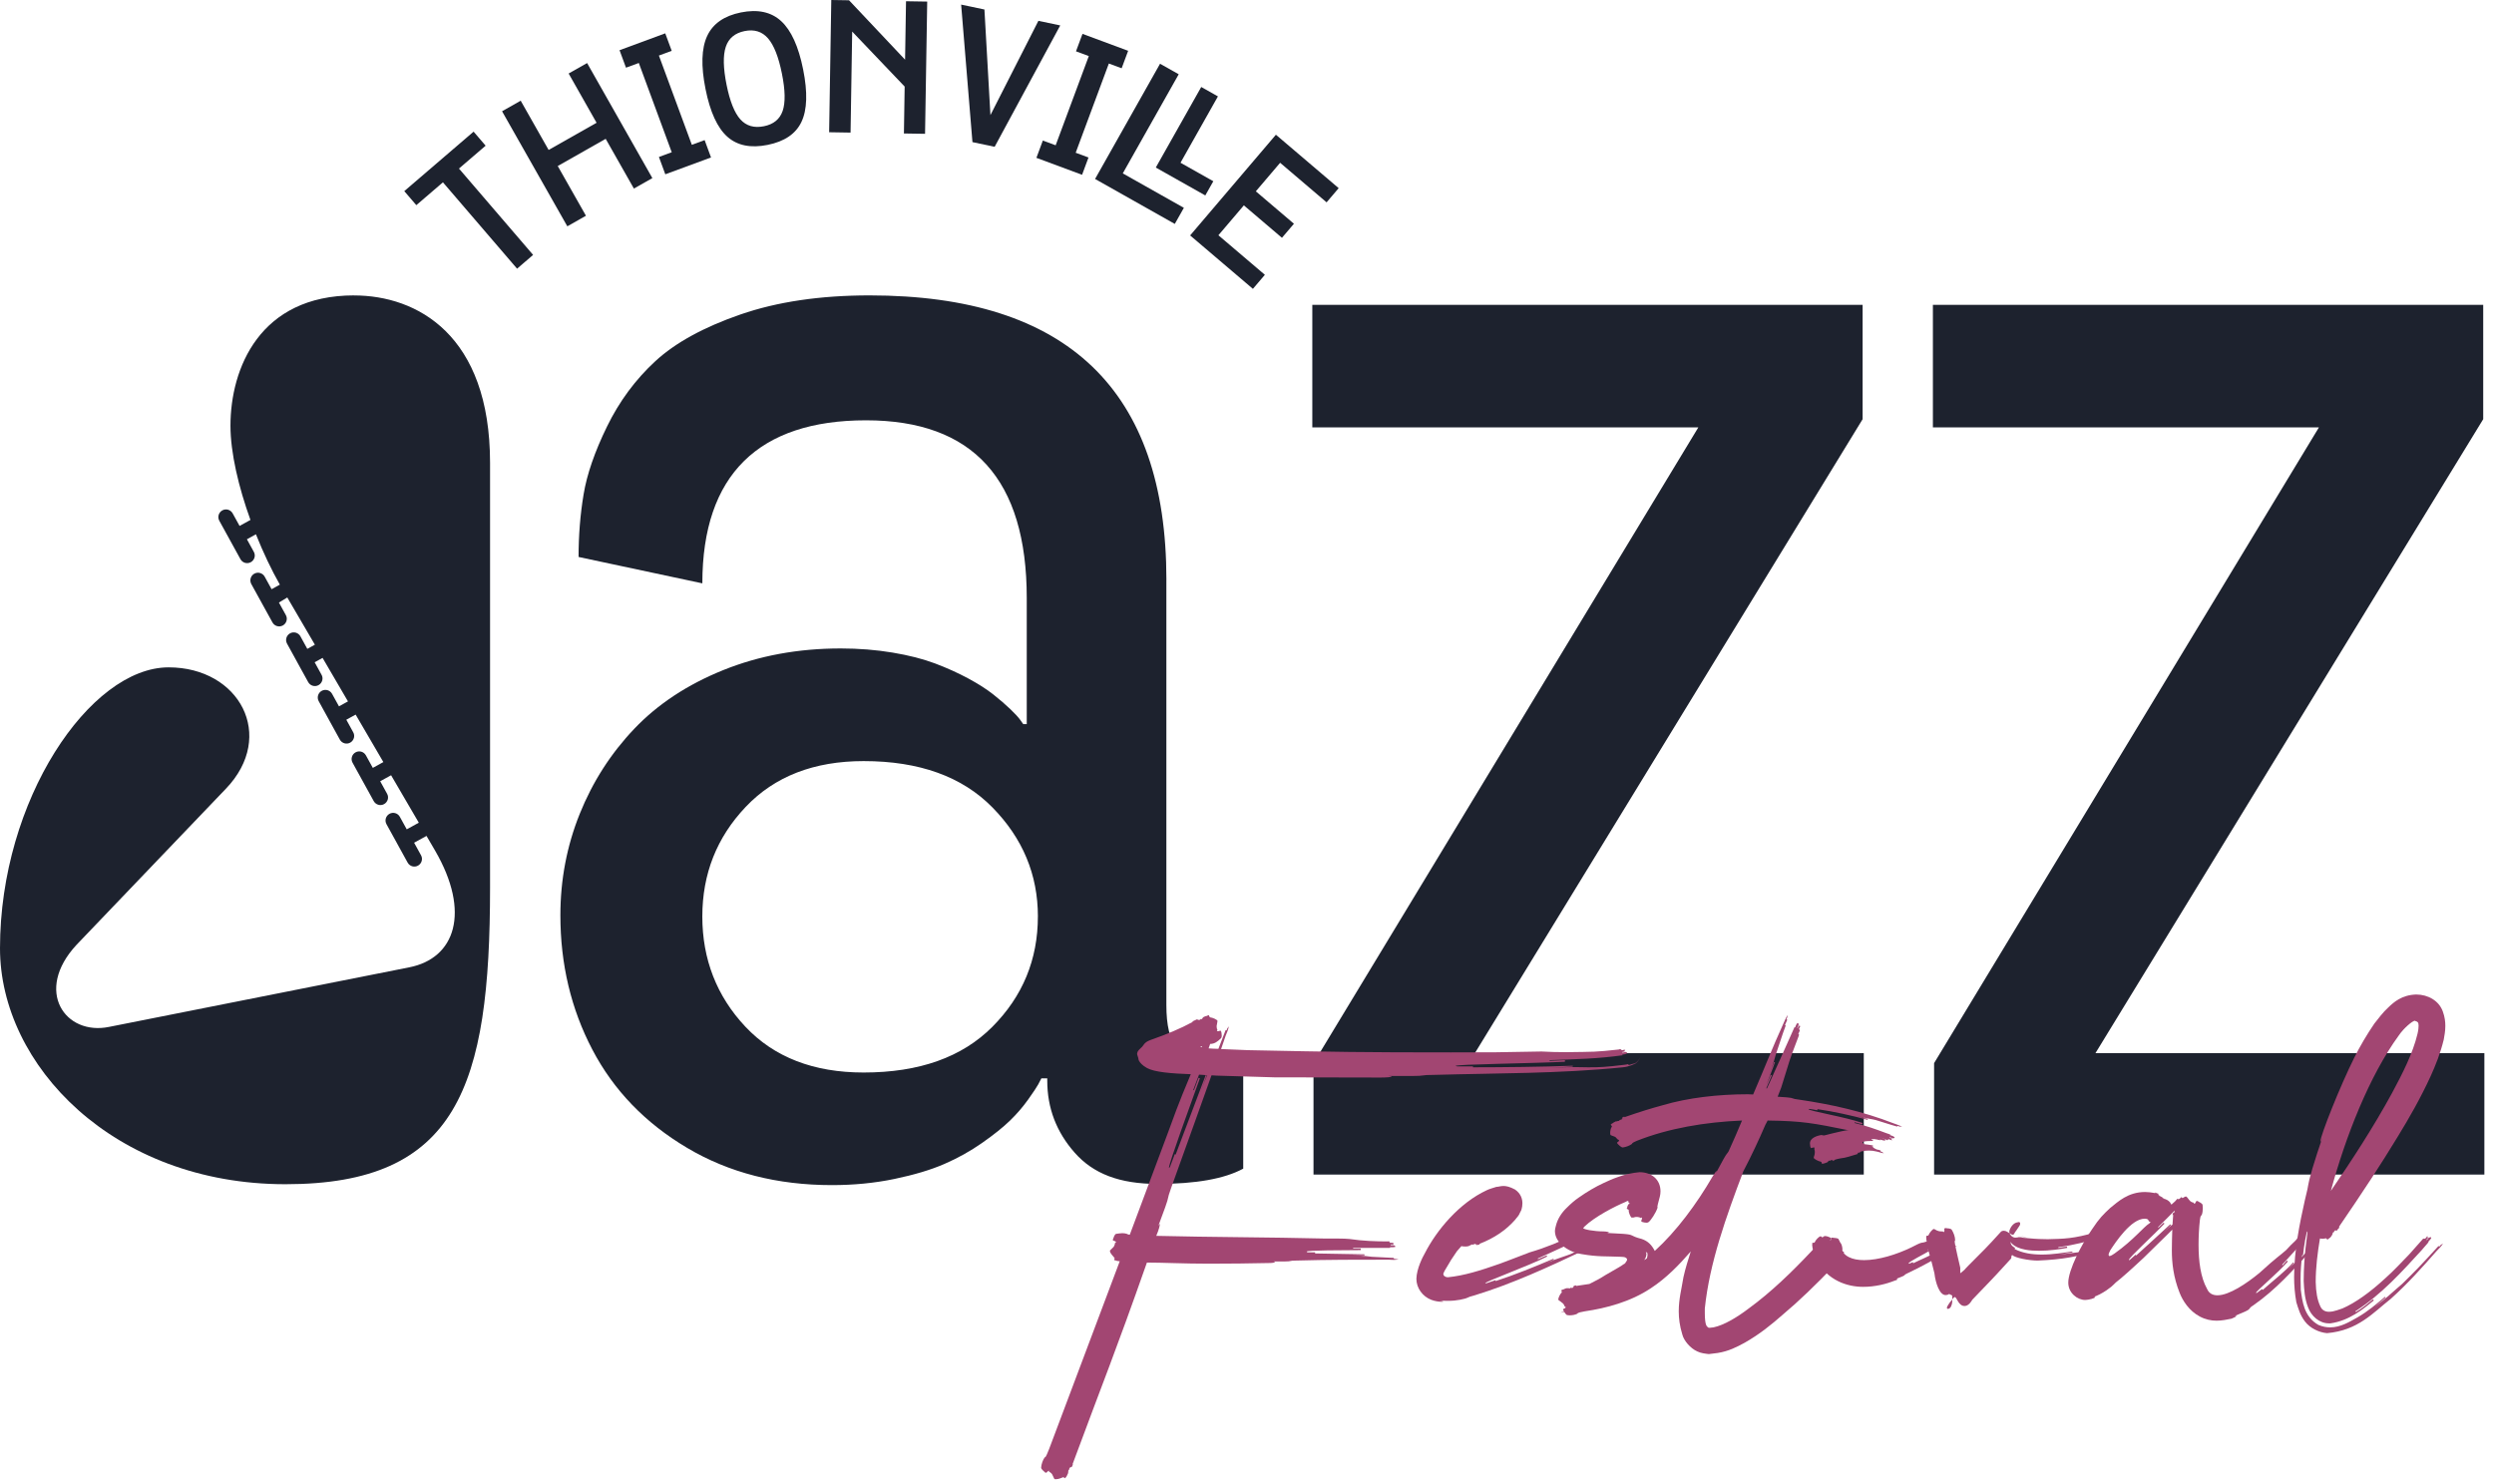 <svg width="215" height="128" viewBox="0 0 215 128" fill="none" xmlns="http://www.w3.org/2000/svg">
<path d="M30.526 25.472C22.388 25.472 19.868 31.771 19.868 36.711C19.868 39.057 20.574 42.02 21.59 44.835L20.653 45.351L20.058 44.271C19.882 43.952 19.482 43.835 19.166 44.011C18.847 44.188 18.73 44.587 18.906 44.904L19.813 46.553C19.813 46.553 19.813 46.558 19.815 46.56C19.815 46.562 19.82 46.565 19.82 46.567L20.729 48.219C20.905 48.538 21.305 48.654 21.621 48.478C21.788 48.388 21.897 48.233 21.943 48.064C21.983 47.907 21.966 47.736 21.881 47.586L21.286 46.503L22.062 46.072C22.692 47.652 23.406 49.149 24.125 50.415L23.413 50.808L22.818 49.727C22.642 49.408 22.242 49.294 21.924 49.468C21.607 49.644 21.491 50.044 21.664 50.363L23.489 53.675C23.666 53.994 24.065 54.108 24.384 53.934C24.551 53.842 24.66 53.689 24.703 53.52C24.744 53.363 24.727 53.192 24.641 53.04L24.046 51.959L24.767 51.522L27.145 55.593L26.492 55.953L25.898 54.872C25.721 54.553 25.322 54.437 25.005 54.613C24.686 54.789 24.57 55.189 24.746 55.505L25.652 57.152C25.652 57.152 25.652 57.159 25.655 57.164C25.655 57.166 25.66 57.169 25.662 57.173L26.569 58.82C26.745 59.139 27.145 59.255 27.461 59.079C27.628 58.989 27.737 58.834 27.782 58.665C27.823 58.508 27.806 58.337 27.72 58.187L27.125 57.107L27.808 56.731L29.998 60.483L29.222 60.909L28.627 59.831C28.451 59.512 28.051 59.396 27.735 59.572C27.416 59.748 27.299 60.148 27.475 60.464L28.384 62.116C28.384 62.116 28.384 62.116 28.384 62.12C28.384 62.12 28.384 62.12 28.387 62.123L29.298 63.779C29.474 64.098 29.874 64.215 30.191 64.038C30.357 63.948 30.466 63.793 30.512 63.624C30.552 63.467 30.535 63.296 30.45 63.146L29.855 62.063L30.659 61.621L33.048 65.714L32.139 66.216L31.544 65.135C31.368 64.817 30.969 64.7 30.652 64.876C30.333 65.052 30.217 65.452 30.393 65.769L32.218 69.081C32.394 69.4 32.794 69.516 33.11 69.34C33.277 69.25 33.386 69.095 33.432 68.926C33.472 68.769 33.455 68.598 33.37 68.448L32.775 67.368L33.715 66.851L36.104 70.942L35.064 71.515L34.469 70.435C34.293 70.116 33.893 69.999 33.577 70.176C33.258 70.352 33.141 70.751 33.317 71.07L34.226 72.719C34.226 72.719 34.226 72.724 34.229 72.727C34.231 72.729 34.233 72.731 34.233 72.734L35.142 74.385C35.319 74.704 35.718 74.821 36.035 74.644C36.202 74.554 36.311 74.399 36.356 74.231C36.397 74.073 36.38 73.902 36.294 73.75L35.699 72.669L36.768 72.082L37.501 73.338C40.601 78.666 39.245 82.64 35.273 83.416L9.402 88.551C5.623 89.327 2.91 85.451 6.592 81.479L19.477 68.01C23.837 63.456 20.639 57.547 14.535 57.547C7.753 57.547 0 68.981 0 81.769C0 91.847 9.787 102.117 24.61 102.117C39.433 102.117 42.246 93.689 42.246 76.539V39.914C42.246 28.867 35.947 25.476 30.521 25.476L30.526 25.472Z" fill="#1D222E"/>
<path d="M100.549 50.003V86.669C100.549 88.423 100.844 89.653 101.434 90.36C102.025 91.069 102.993 91.421 104.342 91.421C104.814 91.421 105.287 91.371 105.758 91.269C106.229 91.166 106.584 91.066 106.82 90.964L107.174 90.812V100.775C105.556 101.651 103.095 102.091 99.79 102.091C96.485 102.091 94.243 101.199 92.658 99.412C91.073 97.625 90.281 95.552 90.281 93.191V92.989H89.774C89.705 93.125 89.615 93.301 89.496 93.52C89.377 93.739 89.091 94.169 88.637 94.81C88.182 95.45 87.659 96.056 87.069 96.63C86.478 97.204 85.679 97.844 84.668 98.553C83.656 99.262 82.569 99.869 81.405 100.373C80.241 100.88 78.809 101.308 77.107 101.663C75.404 102.018 73.609 102.194 71.722 102.194C67.001 102.194 62.839 101.123 59.232 98.981C55.624 96.839 52.902 94.017 51.065 90.51C49.228 87.004 48.309 83.142 48.309 78.928C48.309 75.861 48.866 72.943 49.977 70.178C51.091 67.413 52.657 64.969 54.679 62.844C56.702 60.719 59.255 59.034 62.342 57.787C65.426 56.54 68.807 55.917 72.481 55.917C74.033 55.917 75.515 56.036 76.931 56.271C78.347 56.507 79.568 56.819 80.598 57.206C81.626 57.594 82.578 58.025 83.456 58.496C84.332 58.97 85.058 59.431 85.631 59.886C86.205 60.34 86.693 60.764 87.097 61.15C87.502 61.538 87.787 61.849 87.956 62.085L88.208 62.439H88.513V51.567C88.513 41.351 83.894 36.244 74.656 36.244C65.419 36.244 60.547 40.93 60.547 50.303L49.877 48.028C49.877 46.175 50.02 44.378 50.308 42.643C50.593 40.906 51.269 38.952 52.331 36.777C53.392 34.602 54.784 32.722 56.502 31.138C58.223 29.553 60.666 28.213 63.836 27.116C67.006 26.021 70.713 25.472 74.961 25.472C92.021 25.472 100.552 33.648 100.552 49.999L100.549 50.003ZM89.474 79.033C89.474 75.425 88.168 72.289 85.555 69.626C82.942 66.963 79.242 65.63 74.454 65.63C70.173 65.63 66.784 66.946 64.288 69.576C61.792 72.205 60.545 75.358 60.545 79.033C60.545 82.707 61.785 85.91 64.262 88.539C66.739 91.169 70.138 92.485 74.452 92.485C79.24 92.485 82.94 91.169 85.553 88.539C88.166 85.91 89.472 82.74 89.472 79.033H89.474Z" fill="#1D222E"/>
<path d="M160.571 26.285V36.147L127.142 90.817H160.671V101.285H113.233V91.676L146.407 36.856H113.13V26.285H160.569H160.571Z" fill="#1D222E"/>
<path d="M214.07 26.285V36.147L180.641 90.817H214.17V101.285H166.732V91.676L199.906 36.856H166.629V26.285H214.068H214.07Z" fill="#1D222E"/>
<path d="M40.828 11.353L41.865 12.562L39.566 14.535L45.958 21.981L44.575 23.168L38.184 15.722L35.89 17.69L34.852 16.481L40.828 11.351V11.353Z" fill="#1D222E"/>
<path d="M49.021 6.339L50.613 5.437L56.238 15.358L54.646 16.26L52.214 11.972L48.081 14.316L50.513 18.604L48.907 19.515L43.281 9.595L44.887 8.683L47.295 12.931L51.429 10.587L49.021 6.339Z" fill="#1D222E"/>
<path d="M60.745 12.084L61.295 13.578L57.354 15.03L56.804 13.535L57.908 13.129L55.07 5.43L53.965 5.837L53.409 4.329L57.349 2.875L57.906 4.383L56.802 4.79L59.641 12.488L60.745 12.081V12.084Z" fill="#1D222E"/>
<path d="M69.095 10.504C68.605 11.539 67.632 12.203 66.173 12.495C64.714 12.788 63.558 12.553 62.701 11.789C61.844 11.025 61.216 9.654 60.821 7.679C60.422 5.694 60.469 4.169 60.962 3.105C61.454 2.042 62.425 1.364 63.879 1.071C65.326 0.781 66.483 1.03 67.344 1.823C68.205 2.615 68.838 4.003 69.236 5.987C69.633 7.962 69.585 9.469 69.095 10.501V10.504ZM65.85 10.887C66.685 10.72 67.225 10.278 67.47 9.566C67.715 8.852 67.696 7.781 67.408 6.354C67.118 4.907 66.718 3.891 66.206 3.305C65.697 2.72 65.026 2.511 64.198 2.677C63.358 2.846 62.815 3.298 62.568 4.036C62.321 4.774 62.344 5.866 62.635 7.313C62.922 8.74 63.32 9.735 63.827 10.297C64.334 10.858 65.007 11.056 65.847 10.887H65.85Z" fill="#1D222E"/>
<path d="M78.109 0.107L79.932 0.136L79.746 11.539L77.924 11.51L77.988 7.465L73.464 2.722L73.324 11.434L71.477 11.403L71.663 0L73.193 0.024L78.024 5.147L78.105 0.102L78.109 0.107Z" fill="#1D222E"/>
<path d="M85.743 12.657L83.832 12.255L82.857 0.397L84.865 0.819L85.382 9.925L89.517 1.797L91.4 2.192L85.746 12.657H85.743Z" fill="#1D222E"/>
<path d="M93.836 13.581L93.282 15.073L89.346 13.611L89.9 12.12L91.005 12.529L93.863 4.835L92.758 4.426L93.318 2.92L97.254 4.381L96.694 5.887L95.59 5.478L92.732 13.171L93.836 13.581Z" fill="#1D222E"/>
<path d="M102.058 17.921L101.275 19.308L94.403 15.432L100.004 5.497L101.613 6.404L96.792 14.951L102.058 17.921ZM104.597 15.627L103.905 16.853L99.638 14.447L103.555 7.501L104.994 8.312L101.768 14.033L104.595 15.627H104.597Z" fill="#1D222E"/>
<path d="M109.042 23.696L108.009 24.908L102.598 20.301L109.992 11.617L115.403 16.224L114.361 17.448L110.356 14.037L108.262 16.498L111.546 19.294L110.513 20.505L107.229 17.709L105.035 20.286L109.04 23.696H109.042Z" fill="#1D222E"/>
<path d="M200.609 114.96C199.899 114.902 199.131 114.518 198.709 113.962C198.267 113.386 198.133 112.829 197.96 112.291C197.826 111.542 197.768 110.832 197.768 110.122C197.768 107.837 198.248 105.495 198.69 103.517C199.15 101.693 198.824 102.576 199.342 100.772C199.611 99.888 199.899 98.986 200.206 98.103C200.11 98.353 200.072 98.448 200.053 98.448L200.033 98.429C200.033 97.93 201.742 93.629 202.952 91.21C203.451 90.212 204.027 89.233 204.68 88.273C205.064 87.793 205.39 87.332 205.889 86.871C206.35 86.43 207.041 85.796 208.289 85.758C209.307 85.758 210.267 86.295 210.593 87.236C210.766 87.716 210.804 88.119 210.804 88.465C210.804 88.926 210.728 89.29 210.67 89.636C210.382 90.826 209.979 91.825 209.537 92.804C208.654 94.724 207.675 96.433 206.696 98.026C205.236 100.426 203.72 102.749 201.627 105.802L201.685 105.84C201.55 106.013 201.569 105.917 201.454 106.128L201.397 106.09C201.377 106.09 201.358 106.109 201.339 106.128L201.281 106.09C201.281 106.167 201.185 106.186 201.185 106.282L201.147 106.243C201.147 106.282 201.089 106.32 201.089 106.359V106.378L201.032 106.359C201.07 106.378 201.089 106.378 201.089 106.397C200.897 106.839 200.686 106.781 200.648 106.915C200.59 106.858 200.571 106.781 200.494 106.781C200.417 106.8 200.36 106.819 200.225 106.819L199.995 106.8C199.784 108.067 199.63 109.315 199.63 110.544C199.649 111.408 199.765 112.08 200.014 112.618C200.168 113.002 200.475 113.117 200.782 113.117C201.224 113.117 201.723 112.886 201.934 112.829C203.048 112.349 204.334 111.427 205.659 110.199C206.331 109.603 206.984 108.893 207.694 108.163L208.904 106.8C208.923 106.819 208.961 106.819 208.98 106.819C209.134 106.819 209.192 106.666 209.268 106.551C209.268 106.608 209.249 106.627 209.23 106.666C209.23 106.685 209.268 106.685 209.288 106.685C209.326 106.685 209.345 106.685 209.345 106.704C209.307 106.781 209.23 106.839 209.172 106.896L209.211 106.935C209.403 106.743 209.268 106.762 209.518 106.685C209.576 106.685 209.595 106.704 209.595 106.743C209.537 106.877 209.403 106.992 209.307 107.107L209.345 107.088L209.364 107.107L208.769 107.799C207.06 109.661 205.352 111.581 203.048 113.078L203.086 113.136C203.624 112.829 204.085 112.426 204.565 112.042L204.641 112.138C203.758 112.848 202.549 113.885 200.897 114.115H200.763C199.937 114.115 199.246 113.482 198.978 112.752C198.67 111.984 198.632 111.178 198.594 110.467C198.594 108.221 198.92 106.493 198.92 106.224L198.901 106.186C198.843 106.186 198.613 107.415 198.536 108.24H198.459C198.382 108.893 198.325 109.565 198.325 110.275C198.325 110.583 198.344 110.89 198.344 111.216C198.478 112.214 198.613 113.539 199.861 114.25C200.225 114.403 200.552 114.461 200.878 114.461C201.781 114.461 202.549 113.981 203.201 113.616C204.123 113.098 204.891 112.426 205.601 111.83L205.659 111.888C204.948 112.502 204.238 113.136 203.393 113.635C205.774 112.003 206.369 111.293 207.099 110.698C208.155 109.661 208.616 109.2 210.209 107.453L210.305 107.491C210.363 107.357 210.478 107.319 210.612 107.223C210.459 107.472 210.248 107.683 210.056 107.875C208.808 109.296 207.54 110.717 206.1 112.003C204.584 113.194 203.278 114.73 200.609 114.96ZM199.63 110.755V110.026C199.63 109.488 199.649 108.931 199.707 108.375C199.669 108.912 199.63 109.546 199.63 110.199V110.755ZM200.936 102.692C202.779 100.004 204.603 97.201 206.216 94.244C207.099 92.593 208.001 90.846 208.404 89.156C208.481 88.83 208.5 88.599 208.5 88.446C208.5 88.138 208.404 88.1 208.212 88.043C208.212 88.023 208.193 88.023 208.174 88.023C207.982 88.023 207.233 88.638 206.792 89.29C204.257 92.766 202.203 98.007 200.936 102.692Z" fill="#A24672"/>
<path d="M191.087 113.885C190.626 113.885 190.127 113.789 189.627 113.52C188.725 113.04 188.168 112.176 187.9 111.485C187.362 110.141 187.228 108.893 187.228 107.818C187.228 107.165 187.247 106.723 187.266 106.032C186.613 106.704 185.941 107.319 184.789 108.471C184.424 108.797 183.714 109.488 182.831 110.237C182.005 110.87 182.408 110.698 181.583 111.274C181.18 111.542 180.834 111.715 180.508 111.83H180.585C180.604 111.83 180.623 111.83 180.623 111.85C180.623 111.946 180.047 112.099 179.759 112.099C179.087 112.099 178.3 111.504 178.3 110.602C178.3 109.527 179.452 107.28 180.354 105.994C180.988 105.034 181.314 104.727 181.909 104.17C182.581 103.632 183.445 102.788 184.924 102.788C185.192 102.788 185.48 102.826 185.788 102.884C185.807 102.864 185.807 102.864 185.807 102.826C186.018 102.96 185.98 102.884 186.076 102.941L186.056 103.018C186.056 103.037 186.095 103.056 186.152 103.076L186.133 103.114C186.248 103.133 186.306 103.229 186.421 103.229C186.402 103.248 186.402 103.248 186.402 103.287C186.46 103.287 186.517 103.364 186.575 103.364H186.594L186.556 103.402L186.613 103.383C186.882 103.46 187.132 103.69 187.132 103.805C187.17 103.824 187.189 103.844 187.208 103.882C187.208 103.863 187.247 103.844 187.247 103.824C187.573 103.517 187.439 103.69 187.708 103.364C187.727 103.402 187.746 103.402 187.784 103.402C187.938 103.402 187.976 103.268 188.092 103.152L188.034 103.248C188.034 103.287 188.149 103.248 188.149 103.306C188.13 103.306 188.13 103.306 188.13 103.325C188.264 103.248 188.379 103.172 188.456 103.172C188.571 103.229 188.687 103.46 188.783 103.536C188.783 103.575 188.994 103.709 189.128 103.709L189.109 103.748C189.109 103.767 189.128 103.786 189.147 103.786H189.167C189.301 103.786 189.263 103.594 189.378 103.556C189.435 103.556 189.512 103.594 189.551 103.632C189.551 103.632 189.858 103.767 189.877 103.901L189.896 104.17C189.896 104.381 189.877 104.592 189.8 104.784C189.762 104.823 189.704 104.765 189.647 105.187C189.57 105.879 189.531 106.608 189.531 107.338C189.531 108.759 189.704 110.141 190.261 111.139C190.434 111.542 190.76 111.696 191.163 111.696C192.162 111.696 193.679 110.678 194.792 109.757C196.347 108.336 196.501 108.317 197.077 107.799C197.806 107.011 197.653 107.242 197.979 106.877C197.998 106.858 198.018 106.839 198.037 106.781C198.094 106.819 198.133 106.819 198.171 106.819C198.267 106.762 198.344 106.627 198.421 106.551C198.421 106.608 198.382 106.627 198.363 106.647C198.363 106.704 198.478 106.666 198.478 106.704C198.459 106.781 198.363 106.839 198.306 106.877L198.363 106.915C198.459 106.8 198.498 106.743 198.651 106.685C198.69 106.685 198.728 106.704 198.728 106.743C198.67 106.877 198.536 106.992 198.44 107.088L198.517 107.107L196.731 109.066L196.789 109.104L197.134 108.701L197.23 108.778C196.443 109.719 194.485 111.331 194.485 111.485L194.504 111.504L194.562 111.485L195.003 111.158L195.061 111.235C195.867 110.506 196.981 109.661 197.691 108.855L197.749 108.912L197.211 109.507C197.749 108.912 197.998 108.778 198.21 108.586C198.421 108.432 199.112 107.664 199.131 107.664L199.112 107.683C199.189 107.626 199.227 107.587 199.342 107.453H199.362C199.4 107.453 199.419 107.472 199.438 107.491C199.515 107.357 199.63 107.319 199.746 107.223C199.592 107.472 199.4 107.664 199.189 107.875C197.691 109.507 196.232 111.178 194.254 112.56C193.755 112.867 194.12 112.829 193.544 113.098L192.642 113.482L192.757 113.462L192.795 113.482C192.795 113.52 192.584 113.635 192.373 113.712C191.989 113.789 191.547 113.885 191.087 113.885ZM181.833 108.317C182.005 108.298 182.14 108.183 182.293 108.087C183.944 106.915 184.789 105.802 185.288 105.495C185.327 105.456 185.365 105.418 185.404 105.399C185.346 105.36 185.269 105.341 185.231 105.283C185.212 105.245 185.212 105.091 184.885 105.091C183.714 105.091 182.37 107.127 181.929 107.799C181.89 107.914 181.775 108.067 181.775 108.202C181.775 108.24 181.794 108.279 181.833 108.317ZM183.541 108.663L183.599 108.643L184.098 108.202L184.156 108.259C185.116 107.395 186.133 106.455 187.093 105.571L187.151 105.648L186.498 106.282C186.863 105.936 187.093 105.725 187.285 105.591L187.343 104.765H187.285L187.324 104.592H187.381C187.4 104.592 187.42 104.554 187.42 104.516L187.477 104.535C187.458 104.477 187.458 104.439 187.458 104.4C186.997 104.861 186.556 105.322 186.037 105.821L186.076 105.859L186.517 105.437L186.594 105.514C185.634 106.531 183.522 108.451 183.522 108.643L183.541 108.663Z" fill="#A24672"/>
<path d="M169.353 112.618C168.835 112.618 168.681 111.85 168.527 111.85C168.47 111.85 168.374 111.926 168.297 112.061V111.715L168.028 111.581C167.932 111.658 167.817 111.677 167.721 111.677C167.203 111.677 166.857 110.64 166.761 109.795C166.588 109.066 166.454 108.567 166.243 107.837L166.185 107.856V107.779C166.185 107.683 166.166 107.722 166.166 107.664C166.204 107.626 166.223 107.664 166.243 107.607L166.223 107.568L166.281 107.549C166.243 107.491 166.281 107.415 166.204 107.357L166.262 107.338C166.223 107.319 166.243 107.242 166.185 107.223C166.204 107.203 166.204 107.203 166.243 107.203H166.204L166.166 107.184C166.147 107.088 166.108 107.069 166.108 107.069C166.089 106.992 166.051 106.877 166.051 106.8L166.07 106.743C166.051 106.723 166.051 106.704 166.051 106.685L166.07 106.608L166.051 106.57C166.127 106.551 166.223 106.589 166.262 106.493C166.3 106.359 166.588 105.975 166.723 105.975C166.857 106.013 166.972 106.186 167.375 106.186H167.491C167.51 106.205 167.51 106.243 167.548 106.243C167.606 106.224 167.625 106.167 167.625 106.109L167.606 105.955C167.625 105.917 167.702 105.898 167.759 105.898L167.836 105.917C167.836 105.917 168.182 105.917 168.259 106.051C168.412 106.301 168.547 106.647 168.547 106.954C168.547 106.992 168.508 106.973 168.508 107.069C168.508 107.299 168.988 109.315 168.988 109.315V109.795C169.507 109.392 169.238 109.584 169.699 109.123C171.177 107.626 171.042 107.818 172.521 106.186C172.598 106.147 172.674 106.128 172.732 106.128C172.943 106.128 173.097 106.263 173.231 106.339C173.308 106.493 173.462 106.723 173.75 106.723C173.961 106.723 174.21 106.627 174.345 106.627C174.556 106.627 174.614 106.704 174.748 106.762C174.633 106.723 174.537 106.647 174.345 106.647L174.038 106.685C174.306 106.723 174.614 106.762 174.921 106.781C174.863 106.781 174.806 106.781 174.748 106.762C174.806 106.781 174.863 106.781 174.94 106.781C175.497 106.839 176.111 106.858 176.534 106.858C177.897 106.819 178.703 106.839 180.738 106.243C180.757 106.301 180.796 106.32 180.834 106.339C180.949 106.339 181.084 106.263 181.18 106.243C181.161 106.282 181.122 106.282 181.084 106.301C181.084 106.339 181.161 106.359 181.161 106.397C181.103 106.455 180.988 106.455 180.911 106.474L180.93 106.512C181.026 106.493 181.103 106.474 181.199 106.435C181.295 106.435 181.353 106.493 181.353 106.531V106.551C181.237 106.647 181.045 106.666 180.911 106.704C180.949 106.704 180.949 106.723 180.969 106.762C181.007 106.743 181.065 106.723 181.103 106.723C179.759 107.088 178.953 107.338 177.436 107.549L177.455 107.607L178.185 107.491C178.204 107.511 178.204 107.568 178.204 107.607C177.589 107.722 176.687 107.856 175.785 107.856C175.382 107.856 174.978 107.837 174.594 107.76C173.538 107.568 173.308 107.069 173.308 107.069C173.346 107.338 173.442 107.453 173.711 107.607L173.673 107.703C174.364 108.067 175.19 108.183 176.034 108.183C176.956 108.183 177.897 108.029 178.645 107.914L178.665 107.991L177.532 108.183L179.433 107.952C180.028 107.875 180.335 107.779 181.161 107.587C181.257 107.549 181.333 107.53 181.487 107.511C181.506 107.511 181.525 107.549 181.545 107.568C181.621 107.53 181.698 107.53 181.775 107.53H181.948C181.679 107.645 181.391 107.703 181.122 107.779C178.991 108.375 177.877 108.605 175.67 108.701C174.902 108.701 173.711 108.471 173.462 108.221L173.404 108.298L173.385 108.49L173.366 108.509H173.385C171.158 110.947 172.175 109.815 170.025 112.08C169.795 112.483 169.564 112.618 169.353 112.618ZM167.913 112.867C167.875 112.867 167.855 112.848 167.836 112.79C167.836 112.694 167.894 112.598 167.951 112.522C168.047 112.349 168.182 112.195 168.297 112.061V112.272C168.278 112.483 168.182 112.867 167.913 112.867ZM173.519 106.474C173.442 106.474 173.346 106.416 173.231 106.339L173.212 106.186C173.27 105.898 173.538 105.437 173.942 105.399L174.038 105.379C174.114 105.379 174.153 105.437 174.153 105.514C174.153 105.61 174.095 105.725 174.038 105.783C173.942 105.955 173.807 106.109 173.692 106.282C173.634 106.416 173.577 106.474 173.519 106.474Z" fill="#A24672"/>
<path d="M160.617 110.967C159.196 110.967 157.565 110.391 156.624 108.72L156.566 108.739C156.566 108.624 156.509 108.643 156.489 108.567C156.547 108.528 156.566 108.567 156.566 108.509L156.547 108.432L156.585 108.413C156.528 108.336 156.547 108.24 156.451 108.163L156.509 108.144C156.451 108.125 156.47 108.01 156.413 107.991L156.47 107.971L156.432 107.991L156.393 107.952C156.355 107.818 156.297 107.779 156.297 107.779C156.24 107.626 156.24 107.472 156.221 107.338L156.24 107.223L156.221 107.165H156.355C156.393 107.165 156.432 107.146 156.451 107.107C156.509 106.935 156.816 106.608 156.95 106.608C157.065 106.608 157.2 106.935 157.641 106.935H157.718C157.718 106.954 157.737 106.992 157.757 106.992C157.872 106.954 157.833 106.819 157.853 106.743C157.872 106.723 157.91 106.723 157.949 106.723L158.102 106.743C158.102 106.743 158.429 106.762 158.486 106.839C158.582 107.011 158.697 107.203 158.697 107.415L158.659 107.491C158.87 108.355 159.696 108.663 160.694 108.663C161.942 108.663 163.497 108.183 164.764 107.568C165.129 107.376 165.513 107.184 165.647 107.165C166.051 107.146 166.876 106.704 167.183 106.493C167.222 106.551 167.26 106.551 167.318 106.57C167.414 106.531 167.529 106.435 167.606 106.378C167.606 106.416 167.567 106.435 167.529 106.455C167.529 106.512 167.625 106.493 167.625 106.531C167.606 106.608 167.491 106.627 167.414 106.666L167.452 106.723L167.683 106.57H167.721C167.798 106.57 167.855 106.608 167.855 106.627C167.817 106.781 167.606 106.839 167.491 106.915L167.548 106.935L166.147 107.76L166.185 107.818L166.454 107.664L166.511 107.76C165.897 108.144 164.534 108.797 164.534 108.951C164.534 108.951 164.553 108.97 164.592 108.97L164.899 108.835C164.899 108.874 164.937 108.931 164.937 108.931C165.513 108.643 166.281 108.336 166.838 108.01L166.895 108.087L166.473 108.336C166.895 108.106 167.068 108.087 167.222 108.029C168.105 107.664 168.028 107.568 168.259 107.511C168.278 107.511 168.297 107.549 168.316 107.568C168.431 107.472 168.547 107.472 168.7 107.415C168.47 107.607 168.22 107.741 167.971 107.875C166.838 108.567 165.667 109.219 164.4 109.815C164.092 109.949 164.284 109.968 163.958 110.083C163.804 110.141 163.651 110.218 163.478 110.275C163.536 110.275 163.574 110.295 163.574 110.314C163.574 110.352 163.459 110.41 163.344 110.429C162.576 110.736 161.616 110.967 160.617 110.967ZM167.548 106.935L167.663 106.858L167.548 106.935ZM157.085 100.368C157.027 100.292 157.046 100.196 156.969 100.176C156.816 100.157 156.355 99.946 156.355 99.831C156.355 99.735 156.451 99.62 156.451 99.332C156.451 99.255 156.432 99.121 156.393 99.044C156.413 99.044 156.432 99.025 156.432 99.005C156.432 98.948 156.393 98.948 156.355 98.948C156.278 98.948 156.201 98.986 156.144 99.005C156.067 98.967 156.048 98.852 156.048 98.775L156.029 98.602C156.029 98.122 156.643 97.93 157.027 97.873C157.085 97.892 157.161 97.911 157.257 97.911C158.198 97.681 159.235 97.373 160.272 97.373C160.464 97.373 160.675 97.393 160.867 97.412C161.078 97.412 161.27 97.412 161.328 97.45C161.52 97.604 161.865 97.738 162.115 97.757V97.796C162.115 97.834 162.134 97.853 162.153 97.892C162.556 97.988 162.48 97.988 162.537 97.988L162.46 98.007L162.403 97.988L162.422 98.103H162.403C162.326 98.103 162.249 98.045 162.172 98.045L162.153 98.103C162.384 98.16 162.518 98.16 162.518 98.295C162.518 98.333 162.518 98.353 162.499 98.353H162.46C162.326 98.353 162.172 98.276 162.038 98.257C162.076 98.257 162.076 98.295 162.076 98.314L162.211 98.353C161.846 98.276 161.692 98.218 161.347 98.218L161.328 98.276H161.462C161.462 98.314 161.462 98.372 161.443 98.391H161.27C160.982 98.391 160.56 98.41 160.56 98.525L160.579 98.583H160.694V98.66C160.944 98.679 161.232 98.737 161.462 98.775V98.871L161.289 98.852C161.462 98.871 161.5 98.967 161.558 99.005L161.788 99.121C161.884 99.14 162.019 99.159 162.115 99.216C162.134 99.216 162.134 99.236 162.134 99.236L162.115 99.293C162.249 99.312 162.307 99.389 162.403 99.447C162.172 99.428 161.98 99.332 161.75 99.293C161.539 99.236 161.328 99.216 161.097 99.216C160.886 99.216 160.675 99.236 160.444 99.293C160.329 99.293 160.406 99.389 160.291 99.389L160.137 99.409C160.156 99.428 160.156 99.447 160.156 99.466C160.156 99.504 160.118 99.524 160.099 99.524C159.619 99.658 159.12 99.85 158.659 99.888C158.486 99.927 158.313 99.946 158.102 100.042L158.121 100.08C158.083 100.08 158.064 100.119 158.025 100.119C158.025 100.061 158.025 100.061 157.968 100.042L157.929 100.061L157.91 100.004C157.872 100.061 157.795 100.042 157.757 100.119L157.737 100.061C157.718 100.1 157.622 100.08 157.622 100.138L157.603 100.08L157.622 100.119C157.565 100.215 157.507 100.234 157.507 100.234C157.296 100.311 157.257 100.33 157.142 100.349C157.123 100.349 157.104 100.349 157.085 100.368Z" fill="#A24672"/>
<path d="M139.978 109.008L140.093 108.893L139.978 109.008ZM154.704 88.561L154.761 88.427L154.704 88.561ZM147.312 116.765C146.986 116.726 146.621 116.688 146.314 116.534C145.719 116.266 145.162 115.613 145.027 115.075C144.797 114.326 144.72 113.674 144.72 113.078C144.72 112.003 144.97 111.101 145.123 110.141C145.296 109.354 145.527 108.643 145.757 107.914C144.739 109.085 143.645 110.218 142.32 111.082C140.573 112.253 138.461 112.81 136.618 113.078C135.869 113.213 136.042 113.251 135.965 113.29C135.773 113.386 135.524 113.424 135.293 113.424L135.121 113.405C135.005 113.405 134.89 113.174 134.852 113.136C134.737 113.155 134.641 113.194 134.525 113.194C134.641 113.155 134.737 113.117 134.833 113.098C134.794 113.059 134.756 112.982 134.756 112.925C134.756 112.81 134.967 112.867 134.967 112.714C134.967 112.675 134.967 112.675 134.89 112.675C134.871 112.56 134.737 112.368 134.698 112.368C134.641 112.31 134.449 112.176 134.372 112.118C134.353 112.118 134.333 112.08 134.333 112.061C134.333 111.907 134.506 111.562 134.621 111.466L134.641 111.427C134.641 111.37 134.602 111.312 134.583 111.254C134.66 111.254 134.679 111.197 134.737 111.197C134.794 111.197 134.929 111.101 135.063 111.082H135.217C135.255 111.082 135.255 111.101 135.255 111.139V111.082L135.293 111.101L135.389 111.082V111.024L135.466 111.062L135.6 111.043C135.6 110.966 135.658 110.986 135.658 110.947V110.89L135.869 110.832V110.89L137.021 110.717C137.54 110.467 138.02 110.199 138.404 109.949C139.479 109.315 139.709 109.219 139.978 109.008C139.978 109.008 139.978 109.027 139.959 109.027C140.093 108.97 140.112 108.893 140.247 108.759C140.208 108.816 140.151 108.855 140.112 108.893C140.189 108.797 140.266 108.701 140.266 108.624C140.266 108.547 140.228 108.49 140.112 108.432C139.997 108.375 139.863 108.394 139.728 108.375C138.461 108.317 137.77 108.394 136.349 108.144C135.504 108.048 134.045 107.319 134.045 106.147C134.045 106.013 134.084 105.879 134.122 105.725C134.276 105.072 134.66 104.535 135.063 104.151C135.409 103.805 135.735 103.517 136.1 103.268C136.81 102.768 137.52 102.346 138.269 102C138.692 101.808 138.96 101.674 139.517 101.482C140.093 101.271 140.708 101.136 141.341 101.079C142.378 101.079 143.146 101.712 143.146 102.73C143.146 102.884 143.127 103.037 143.088 103.191C142.915 103.844 142.877 103.997 142.877 104.055L142.896 104.132C142.743 104.612 142.301 105.245 142.128 105.379C142.071 105.418 142.013 105.437 141.936 105.437C141.802 105.437 141.687 105.399 141.687 105.399C141.629 105.399 141.514 105.36 141.475 105.283C141.495 105.226 141.552 105.149 141.552 105.072C141.552 105.034 141.533 105.015 141.514 104.995L141.495 104.976L141.456 105.034C141.379 104.976 141.207 104.938 141.13 104.938C140.804 104.938 140.996 104.995 140.669 104.995C140.573 104.995 140.4 104.554 140.4 104.381L140.42 104.362C140.4 104.285 140.304 104.285 140.228 104.228C140.285 104.189 140.228 104.112 140.304 104.093L140.285 104.074C140.285 104.016 140.381 103.844 140.381 103.844C140.381 103.844 140.42 103.844 140.439 103.805C140.439 103.805 140.477 103.805 140.496 103.824L140.458 103.786H140.477L140.439 103.748C140.496 103.748 140.458 103.728 140.496 103.728L140.4 103.69H140.343L140.381 103.671V103.613C140.381 103.575 140.381 103.556 140.343 103.556C140.304 103.556 140.208 103.594 140.112 103.652C139.191 104.036 137.482 104.919 136.599 105.763L136.484 105.898C136.484 106.013 137.444 106.186 138.212 106.186C138.461 106.186 138.711 106.243 138.711 106.282L138.557 106.32L139.94 106.397C140.938 106.474 140.42 106.551 141.533 106.839C142.09 107.031 142.397 107.376 142.647 107.856V107.875C144.528 106.167 146.256 103.824 147.619 101.482C147.773 101.232 147.946 100.964 147.984 100.964C147.984 101.098 147.965 101.021 147.926 101.156L148.56 99.984C148.867 99.428 148.906 99.485 149.021 99.274C149.424 98.391 149.808 97.508 150.173 96.625C146.967 96.759 143.837 97.297 141.111 98.372C140.612 98.583 140.727 98.602 140.688 98.641C140.458 98.813 140.151 98.909 139.901 98.948C139.748 98.948 139.536 98.717 139.536 98.717C139.479 98.679 139.402 98.583 139.402 98.525C139.46 98.468 139.575 98.429 139.575 98.333L139.556 98.295C139.421 98.295 139.306 98.045 139.248 98.045C139.172 97.988 138.922 97.93 138.864 97.892C138.826 97.873 138.807 97.796 138.807 97.7C138.807 97.527 138.864 97.258 138.941 97.181L138.96 97.143C138.96 97.085 138.884 97.047 138.845 96.97C138.922 96.97 138.922 96.874 138.999 96.874C138.999 96.855 139.191 96.74 139.287 96.701C139.402 96.701 139.364 96.701 139.46 96.663L139.479 96.721C139.479 96.682 139.479 96.682 139.46 96.663C139.556 96.663 139.517 96.663 139.613 96.644L139.594 96.586C139.671 96.586 139.728 96.529 139.824 96.529C139.805 96.509 139.805 96.509 139.805 96.471C139.844 96.471 139.863 96.452 139.863 96.433L139.844 96.375C139.901 96.317 139.863 96.394 140.016 96.279C140.036 96.298 140.036 96.298 140.036 96.337C141.36 95.876 142.359 95.569 143.357 95.3C145.488 94.666 148.118 94.359 150.672 94.359L151.133 94.378C152.016 92.343 152.822 90.27 153.744 88.254C153.859 88.004 153.955 87.754 154.109 87.524C154.07 87.659 154.089 87.774 153.993 87.889C154.032 87.908 154.07 87.927 154.07 87.947L153.878 88.388C153.897 88.407 153.936 88.407 153.936 88.446C153.686 89.118 153.821 88.753 153.168 90.692C153.014 91.114 152.957 91.575 152.438 92.842L152.938 91.575L153.014 91.594C152.803 92.228 152.515 92.919 152.246 93.591L152.65 92.689L152.746 92.727L152.266 93.841L152.323 93.86C153.168 91.998 153.878 90.423 154.704 88.561C154.723 88.58 154.742 88.58 154.742 88.599V88.618C154.8 88.484 154.838 88.331 154.953 88.215C155.011 88.215 155.049 88.234 155.049 88.35V88.388L154.934 88.638L154.973 88.657C155.011 88.599 155.03 88.484 155.088 88.427C155.126 88.427 155.126 88.522 155.165 88.522C155.184 88.484 155.203 88.446 155.241 88.427C155.203 88.522 155.107 88.638 155.088 88.753L155.145 88.81C155.145 88.83 155.145 88.849 155.165 88.849C155.145 88.926 155.107 88.964 155.088 89.022L155.03 89.156C155.049 89.175 155.049 89.214 155.107 89.233C155.069 89.29 155.049 89.329 155.049 89.367C154.032 92.036 154.454 90.942 153.552 93.783C153.494 93.898 153.398 94.225 153.245 94.57L154.051 94.628C154.723 94.685 154.377 94.743 155.069 94.82C157.833 95.223 160.598 95.837 163.209 96.855C163.459 96.951 163.728 97.028 163.977 97.162C163.843 97.143 163.708 97.162 163.593 97.085C163.574 97.105 163.555 97.143 163.536 97.143C162.979 96.989 163.459 97.124 161.712 96.586C161.385 96.49 161.02 96.49 160.041 96.221L161.02 96.49L161.001 96.567C159.696 96.202 158.025 95.837 156.681 95.645L156.662 95.741C156.432 95.684 156.221 95.665 155.99 95.626C155.933 95.626 155.913 95.645 155.913 95.645C155.913 95.799 159.1 96.317 160.56 96.836L160.54 96.951L159.888 96.778L159.868 96.836C160.848 97.066 161.712 97.373 162.576 97.7C162.748 97.757 162.921 97.815 163.094 97.892L162.96 97.834C162.94 97.873 162.96 97.873 162.921 97.873C163.036 97.93 163.209 97.949 163.324 98.064C163.324 98.122 163.305 98.16 163.171 98.16L162.921 98.064L162.902 98.122C162.96 98.141 163.075 98.141 163.113 98.199C163.113 98.237 163.056 98.237 163.056 98.276C163.056 98.314 163.094 98.295 163.132 98.353C163.036 98.314 162.921 98.257 162.806 98.237C162.768 98.257 162.729 98.276 162.71 98.333C162.307 98.122 162.46 98.237 162.057 98.084C160.713 97.661 160.406 97.585 159.369 97.469C156.336 96.855 155.395 96.663 152.381 96.625C152.304 96.759 152.266 96.874 152.189 96.989C151.613 98.333 150.979 99.677 150.288 101.002C148.81 104.9 147.37 108.912 146.967 112.829V113.251C146.967 113.693 147.005 114.115 147.101 114.307C147.216 114.422 147.216 114.499 147.37 114.499L147.715 114.461C148.637 114.269 149.77 113.578 150.73 112.848C152.707 111.408 154.493 109.661 156.125 107.933C156.585 107.453 156.643 107.338 156.643 107.299V107.242C156.758 106.992 157.008 106.762 157.238 106.608C157.277 106.589 157.296 106.589 157.353 106.589C157.488 106.589 157.661 106.666 157.661 106.666C157.718 106.685 157.833 106.723 157.853 106.8C157.853 106.839 157.776 106.935 157.776 106.992C157.776 107.031 157.776 107.05 157.795 107.069C157.833 107.069 157.833 107.069 157.872 107.031C157.949 107.088 158.121 107.165 158.198 107.165H158.621C158.736 107.165 158.832 107.53 158.832 107.741L158.813 107.818C158.813 107.914 158.928 107.933 158.985 107.991C158.928 108.01 158.966 108.106 158.889 108.125V108.144C158.889 108.183 158.793 108.317 158.717 108.394C158.717 108.394 158.678 108.413 158.601 108.49C158.544 108.49 158.582 108.49 158.525 108.471L158.582 108.509C158.505 108.509 158.505 108.586 158.448 108.586L158.505 108.624C158.409 108.643 158.409 108.739 158.333 108.759L158.371 108.797L158.352 108.874L158.39 108.912C158.333 109.008 158.409 108.855 158.217 109.123L158.179 109.085C156.451 110.87 155.126 112.157 153.686 113.366C152.726 114.211 151.69 115.056 150.403 115.786C149.731 116.15 149.04 116.515 148.08 116.669L147.312 116.765ZM141.744 108.663L141.975 108.509C141.994 108.413 142.032 108.317 142.032 108.221C141.994 108.01 142.071 108.067 141.879 107.952C141.879 107.971 141.936 108.029 141.936 108.163C141.898 108.375 141.898 108.413 141.744 108.663Z" fill="#A24672"/>
<path d="M124.273 112.253C124.062 112.253 123.716 112.214 123.37 112.08C122.641 111.792 122.103 111.082 122.103 110.275C122.123 109.411 122.641 108.394 122.833 108.067C123.85 106.071 125.809 103.728 128.17 102.634C128.401 102.519 128.708 102.442 128.996 102.346C129.188 102.346 129.341 102.269 129.61 102.269C129.841 102.269 130.148 102.327 130.609 102.576C131.108 102.922 131.242 103.383 131.242 103.767C131.242 104.132 131.127 104.439 131.069 104.496C130.897 104.919 130.781 104.938 130.628 105.168C129.841 106.071 128.823 106.762 127.537 107.261L127.556 107.319C127.306 107.338 127.422 107.357 127.306 107.376C127.306 107.319 127.306 107.299 127.268 107.299L127.21 107.319L127.191 107.261C127.114 107.299 127.018 107.28 126.961 107.357L126.942 107.299C126.922 107.338 126.826 107.299 126.807 107.376L126.788 107.319V107.357C126.788 107.357 126.788 107.376 126.769 107.376C126.654 107.415 126.615 107.453 126.615 107.453C126.538 107.472 126.423 107.491 126.327 107.491C126.289 107.491 126.231 107.491 126.231 107.472C126.212 107.491 126.193 107.491 126.174 107.491L126.097 107.472L126.039 107.491C126.02 107.472 126.02 107.453 126.02 107.415C125.886 107.587 125.732 107.722 125.598 107.895C125.386 108.24 125.118 108.567 124.926 108.931C124.695 109.315 124.484 109.661 124.484 109.699C124.446 109.757 124.426 109.815 124.426 109.853C124.426 110.026 124.618 110.141 124.81 110.141C126.193 110.007 127.614 109.565 129.303 108.97C129.687 108.835 130.359 108.567 131.876 107.991C133.258 107.587 134.564 107.05 135.831 106.416C135.85 106.455 135.908 106.474 135.946 106.493C136.042 106.455 136.157 106.378 136.253 106.32C136.234 106.378 136.215 106.378 136.176 106.397C136.176 106.435 136.253 106.455 136.253 106.493C136.215 106.551 136.1 106.57 136.042 106.608L136.061 106.647C136.253 106.57 136.157 106.551 136.349 106.531C136.445 106.531 136.484 106.57 136.484 106.589V106.608C136.368 106.723 136.215 106.781 136.08 106.839H136.1C136.119 106.839 136.119 106.858 136.138 106.877C135.984 106.954 135.85 107.031 135.696 107.088L132.567 108.528L132.586 108.586L133.335 108.259L133.373 108.355C131.703 109.2 128.036 110.506 128.036 110.659H128.132L128.919 110.391L128.938 110.467C130.493 109.968 132.394 109.2 133.911 108.547L133.949 108.624L132.817 109.123C134.679 108.298 134.775 108.451 135.85 107.933L136.791 107.53C136.81 107.53 136.829 107.568 136.848 107.587C136.964 107.491 137.079 107.511 137.213 107.472C136.983 107.626 136.733 107.741 136.464 107.856C133.45 109.277 130.436 110.679 127.134 111.696C126.289 111.907 126.75 111.907 125.866 112.08C125.559 112.138 125.233 112.176 124.753 112.176L124.119 112.157C124.33 112.176 124.407 112.214 124.407 112.234C124.407 112.253 124.35 112.253 124.273 112.253ZM136.138 106.877L136.272 106.819L136.138 106.877Z" fill="#A24672"/>
<path d="M139.882 90.999L140.016 90.961L139.882 90.999ZM91.02 127.555C90.962 127.555 90.904 127.555 90.885 127.516L90.712 127.152C90.712 127.113 90.54 126.94 90.424 126.902L90.444 126.844C90.444 126.825 90.444 126.825 90.424 126.825C90.29 126.844 90.29 126.979 90.175 126.998C90.117 126.998 90.04 126.94 90.002 126.883C90.002 126.883 89.752 126.691 89.752 126.556C89.772 126.249 89.906 125.884 90.06 125.673C90.117 125.616 90.098 125.827 90.444 124.944L96.53 108.759C96.415 108.759 96.223 108.72 96.223 108.701C96.146 108.701 96.127 108.663 96.05 108.663C96.05 108.605 96.088 108.547 96.088 108.49C95.992 108.336 95.685 108.087 95.685 107.875C95.685 107.837 95.685 107.818 95.704 107.818L95.992 107.53C96.011 107.53 96.127 107.299 96.127 107.165C96.165 107.165 96.203 107.165 96.203 107.127C96.203 107.011 96.011 107.011 95.954 106.973L95.935 106.915C95.935 106.858 95.973 106.8 95.992 106.743C95.992 106.743 96.088 106.416 96.223 106.397C96.395 106.378 96.568 106.339 96.741 106.339C96.895 106.339 97.029 106.359 97.144 106.397C97.183 106.416 97.221 106.455 97.394 106.474L100.619 97.853C101.867 94.397 102.232 93.687 102.654 92.631C101.003 92.573 99.525 92.458 98.872 92.094C98.469 91.863 98.277 91.652 98.162 91.422C98.123 91.114 98.027 90.999 98.027 90.865C98.066 90.692 98.047 90.654 98.373 90.346C98.623 90.154 98.565 89.905 99.198 89.674C100.562 89.194 101.733 88.715 102.827 88.119L102.789 88.081L103.211 87.889C103.25 87.908 103.23 87.947 103.269 87.947L103.326 87.927L103.365 87.985C103.403 87.927 103.48 87.927 103.518 87.85L103.538 87.908C103.557 87.87 103.653 87.87 103.653 87.812L103.672 87.87L103.653 87.831C103.691 87.716 103.768 87.697 103.768 87.697C103.864 87.639 103.979 87.601 104.056 87.601C104.094 87.543 104.171 87.582 104.21 87.524C104.248 87.601 104.248 87.716 104.344 87.735C104.498 87.735 104.958 87.927 104.958 88.043C104.958 88.138 104.882 88.407 104.882 88.484C104.882 88.561 104.901 88.753 104.958 88.83L104.901 88.868C104.939 88.926 104.958 88.926 104.997 88.926C105.074 88.926 105.15 88.887 105.208 88.868C105.266 88.906 105.304 89.022 105.304 89.079L105.323 89.31C105.323 89.406 105.304 89.482 105.266 89.521C104.978 89.809 104.709 90.02 104.325 90.02L104.19 90.404C104.478 90.423 104.747 90.442 105.035 90.442L105.649 88.849L105.688 88.83L105.745 88.849C105.765 88.695 105.861 88.618 105.937 88.503C105.88 88.772 105.784 89.041 105.669 89.29L105.266 90.462L107.608 90.558C115.038 90.711 117.534 90.75 125.079 90.75C130.09 90.73 127.748 90.769 132.893 90.673C133.527 90.711 134.237 90.73 135.024 90.73C137.501 90.692 137.444 90.73 139.556 90.5C139.652 90.481 139.613 90.462 139.709 90.462C139.728 90.538 139.786 90.538 139.844 90.558C139.94 90.558 140.036 90.5 140.112 90.5C140.093 90.538 140.036 90.538 140.036 90.558C140.036 90.596 140.093 90.615 140.093 90.634C140.036 90.711 139.92 90.692 139.863 90.711V90.769L140.132 90.711C140.228 90.711 140.266 90.769 140.266 90.826C140.151 90.922 139.978 90.922 139.824 90.942C139.863 90.942 139.863 90.961 139.882 90.999C137.616 91.306 136.1 91.326 133.585 91.422V91.479L134.909 91.422V91.556C131.876 91.71 125.482 91.767 125.482 91.921L125.636 91.959H126.98V92.036C129.61 92.036 132.932 91.998 135.581 91.901V91.978L133.604 92.074C134.602 92.036 135.255 92.017 135.754 92.017L136.925 92.036C137.943 92.036 138.384 92.017 139.978 91.825C140.093 91.805 140.208 91.805 140.343 91.767C140.381 91.767 140.4 91.825 140.4 91.844L140.688 91.767C140.823 91.671 140.995 91.863 141.437 91.153C141.015 91.882 140.823 91.729 140.688 91.844C140.343 91.959 140.228 91.998 139.901 92.036C134.372 92.593 129.073 92.535 123.658 92.689C122.353 92.689 123.006 92.785 121.681 92.785H119.684C119.895 92.804 119.972 92.823 119.972 92.842C119.972 92.881 119.492 92.919 119.031 92.919L109.835 92.9L105.323 92.766C105.054 92.766 104.747 92.746 104.44 92.727C103.576 95.185 102.597 97.873 100.946 102.48C100.562 103.556 100.83 103.037 100.446 104.112L99.851 105.725C99.928 105.591 99.966 105.533 99.986 105.533C99.986 105.687 99.928 105.975 99.678 106.57C104.344 106.685 109.374 106.685 114.155 106.8H115.249C115.748 106.8 116.171 106.819 116.324 106.839C117.457 107.011 118.647 107.05 119.646 107.05L119.761 107.031C119.761 107.088 119.799 107.127 119.838 107.165H120.203C120.145 107.203 120.107 107.165 120.087 107.223L120.145 107.299L120.049 107.319H119.876V107.376C120.26 107.376 120.279 107.395 120.279 107.53L120.087 107.549H119.799C119.838 107.549 119.838 107.587 119.838 107.607H116.651V107.664H117.304V107.799C115.806 107.818 112.638 107.799 112.638 107.933L112.715 107.991H113.368V108.087L117.63 108.163V108.259H116.651C117.63 108.259 117.956 108.355 118.283 108.375L120.145 108.471C120.164 108.471 120.164 108.528 120.164 108.547C120.318 108.547 120.395 108.586 120.567 108.605C120.414 108.624 120.279 108.643 120.145 108.643L119.703 108.624C117.054 108.624 114.385 108.624 111.736 108.701C111.083 108.701 111.409 108.778 110.757 108.778H109.777C109.873 108.797 109.912 108.816 109.912 108.835C109.912 108.874 109.681 108.912 109.451 108.912C107.742 108.951 105.937 108.97 104.21 108.97C102.078 108.97 100.216 108.874 98.872 108.874C96.069 116.841 95.205 118.857 92.46 126.268L92.498 126.288L92.383 126.518L92.325 126.499C92.306 126.499 92.287 126.518 92.287 126.556L92.229 126.537C92.229 126.595 92.172 126.633 92.172 126.691L92.191 126.748L92.133 126.729L92.095 126.825L92.114 126.864C92.076 126.864 92.076 126.864 92.056 126.844C92.056 126.864 92.095 126.864 92.095 126.883L92.076 127.036C91.884 127.516 91.826 127.382 91.826 127.478C91.749 127.44 91.711 127.382 91.653 127.382C91.5 127.44 91.269 127.555 91.02 127.555ZM103.595 90.308L103.634 90.212L103.461 90.27L103.595 90.308ZM100.792 100.714C100.792 100.714 100.83 100.676 100.869 100.599L101.272 99.524L101.349 99.562L103.941 92.708L103.365 92.669L102.866 93.994L102.923 94.013L103.326 92.938C103.365 92.957 103.403 92.977 103.442 92.977C102.578 95.377 100.773 100.311 100.773 100.695L100.792 100.714ZM103.48 94.225C103.73 93.534 103.922 93.073 104.075 92.708H104.037L103.48 94.225Z" fill="#A24672"/>
</svg>
